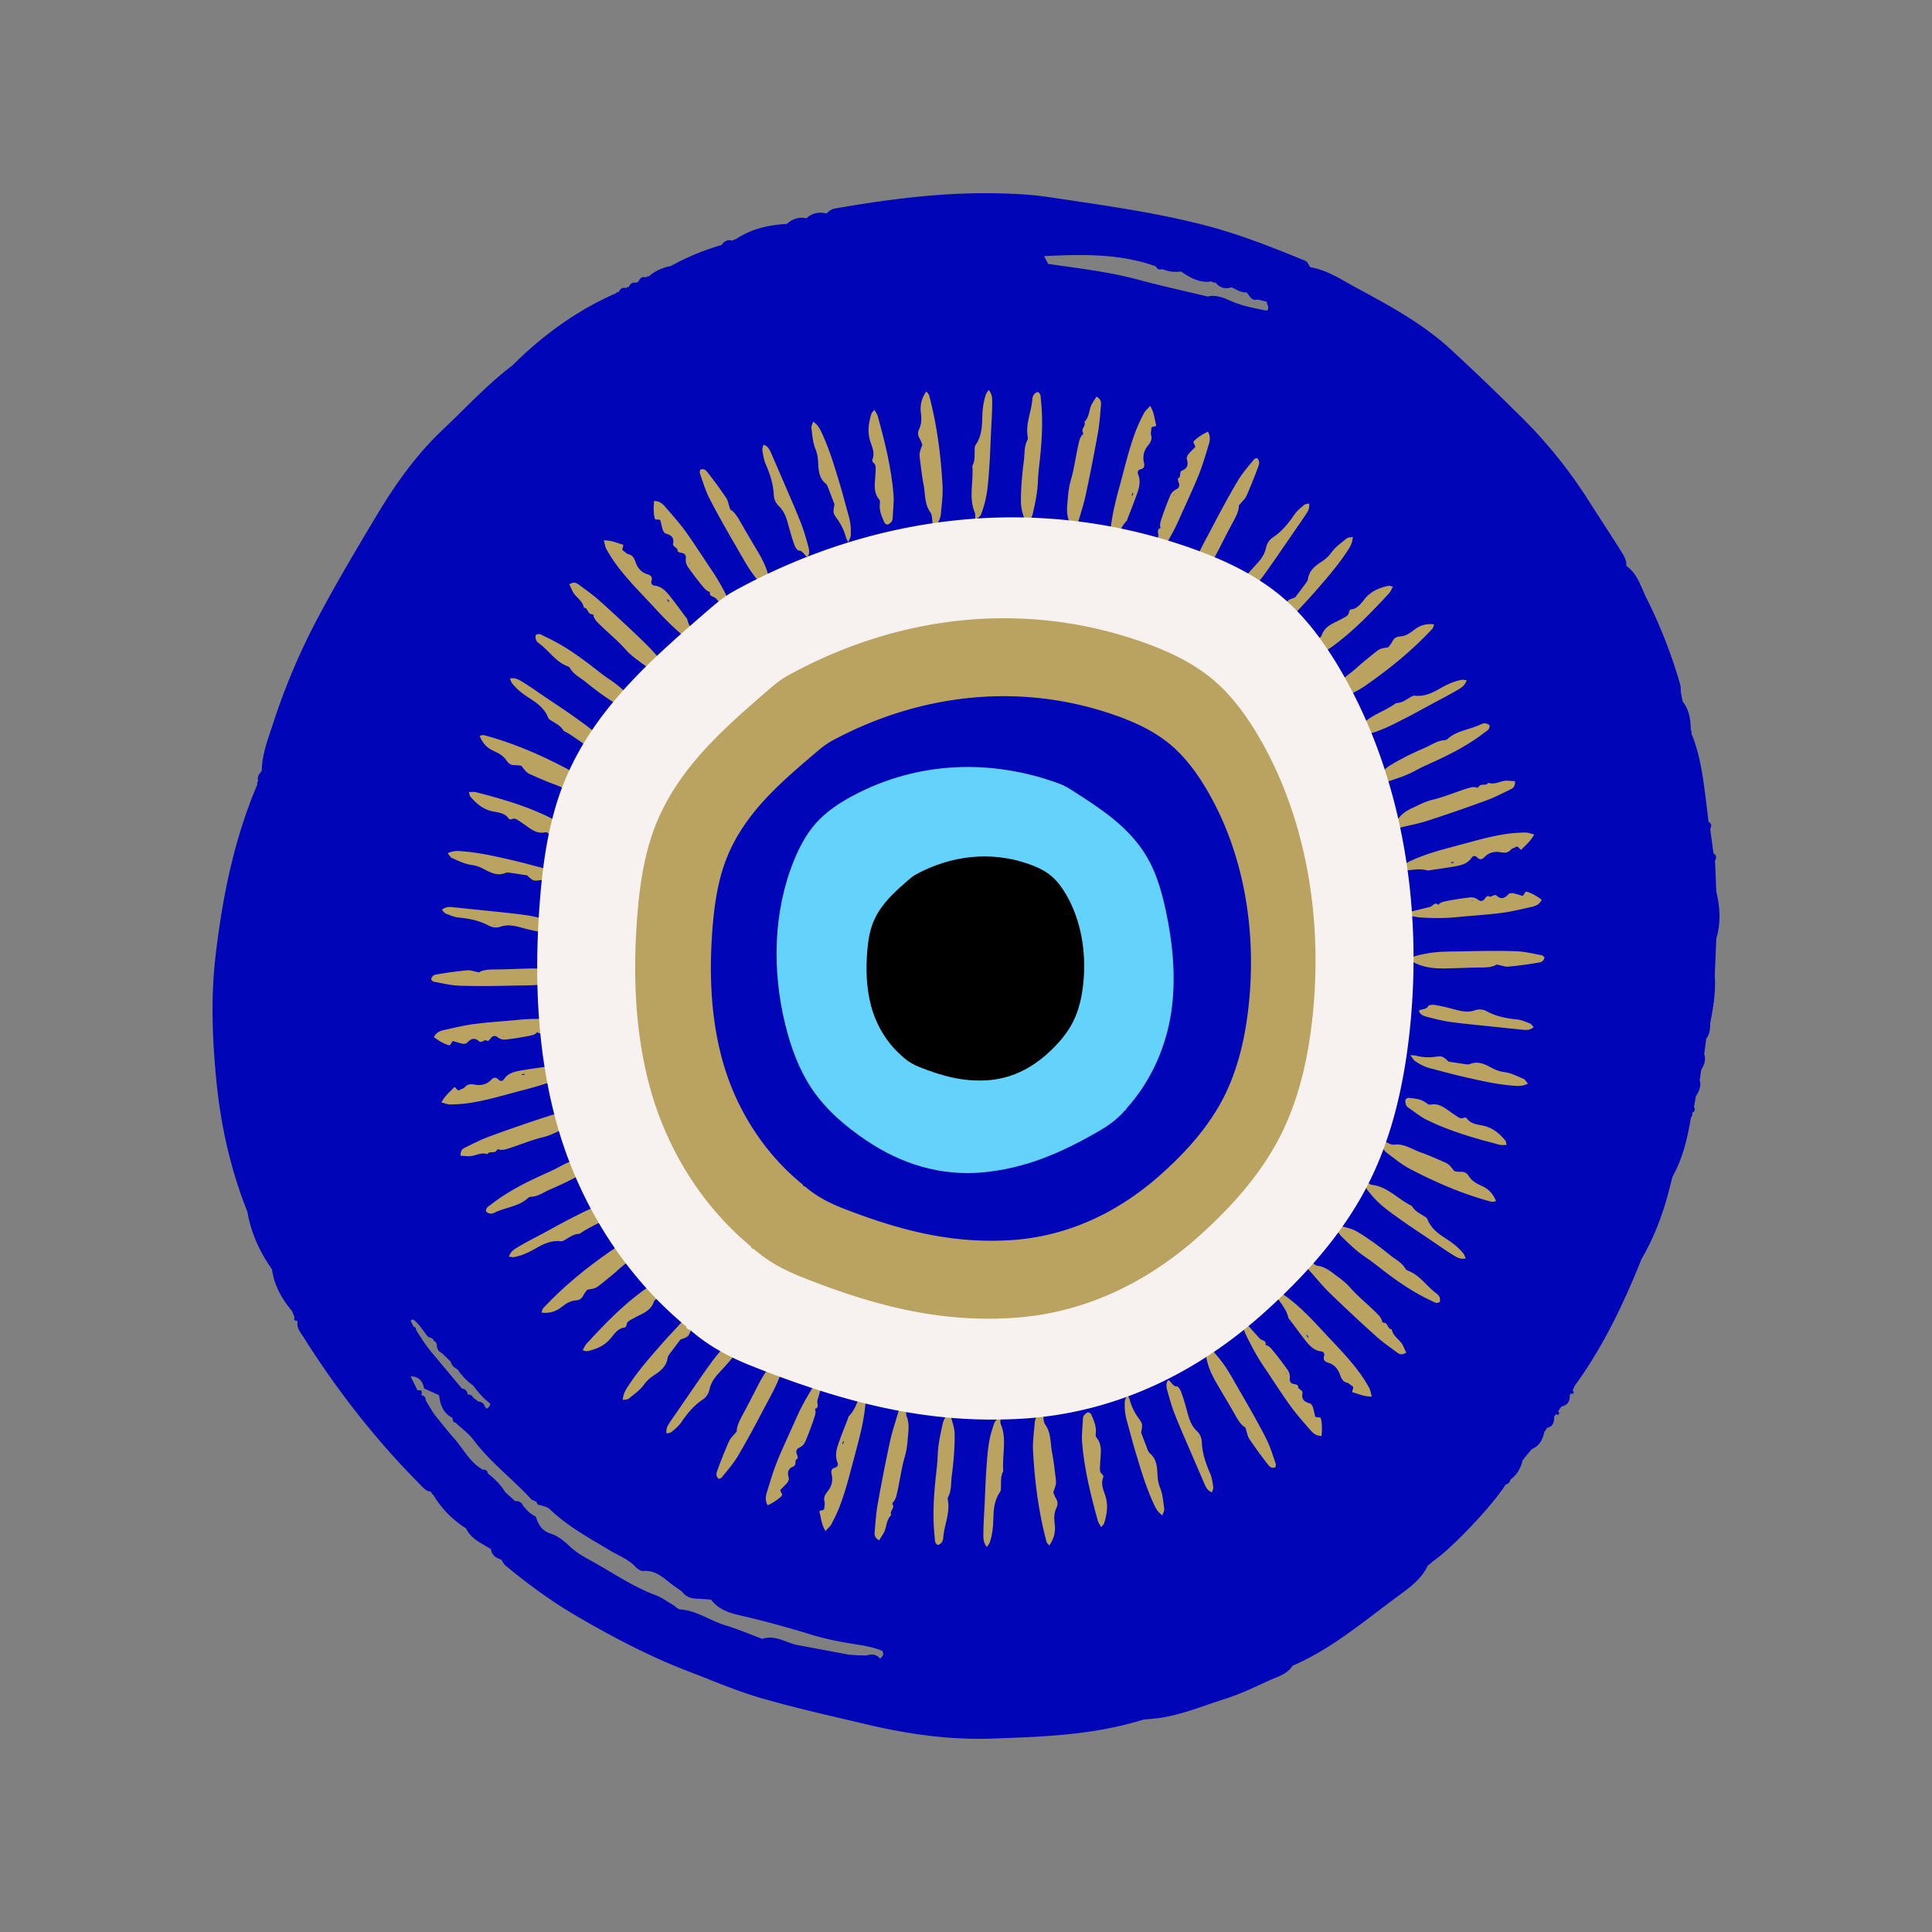 <?xml version="1.0" encoding="UTF-8"?>
<svg data-bbox="22.002 19.999 155.997 160.001" viewBox="0 0 200 200" height="200" width="200" xmlns="http://www.w3.org/2000/svg" data-type="color">
    <rect x="0" y="0" width="200" height="200" fill="#808080" stroke="none"/>
    <g>
        <path d="m177.67 92.303-.131-3.225c.195-.307.136-.555-.159-.746l-.342-2.52c.183-.309.125-.557-.171-.744l-.304-2.507c-.291-2.238-.578-4.477-1.449-6.574a1.493 1.493 0 0 0-.091-.526c-.007-1.044-.19-2.03-.845-2.862l-.175-.939c-.019-.261.005-.535-.065-.78a51.275 51.275 0 0 0-3.503-8.978c-.577-1.149-.926-2.533-2.076-3.315l-.007-.011c.05-.582-.249-1.05-.523-1.488-1.08-1.731-2.213-3.427-3.305-5.151a49.772 49.772 0 0 0-7.123-8.853c-2.374-2.339-4.767-4.658-7.214-6.911-2.927-2.693-6.374-4.547-9.803-6.399-1.508-.815-2.965-1.809-4.693-2.102l-.084-.06c-.151-.206-.261-.522-.459-.603-3.447-1.42-6.908-2.786-10.517-3.714-5.279-1.358-10.659-2.078-16.023-2.884-1.957-.294-3.952-.382-5.932-.407-5.446-.07-10.831.643-16.194 1.571-.358.062-.649.217-.874.513l-.035.011c-.763-.177-1.466-.071-2.072.487l-.02.003c-.761-.138-1.436.053-2.022.586l-.032.005c-1.862.111-3.646.505-5.246 1.578a.742.742 0 0 0-.358.155c-.477-.139-.844.034-1.123.445-1.816.536-3.568 1.241-5.235 2.172-.857.173-1.649.497-2.322 1.102-.113-.055-.201-.025-.263.09-.412-.128-.652.071-.79.461l-.136-.016-.076.12c-.402-.119-.642.08-.798.447-.116-.057-.198-.023-.245.103-.408-.139-.644.077-.81.437-.104-.069-.184-.045-.237.072-4.053 1.769-7.599 4.344-10.771 7.51l-.085.057c-2.562 1.966-4.763 4.365-7.114 6.583-2.703 2.55-4.865 5.59-6.789 8.797-2.06 3.434-4.104 6.877-5.998 10.425a68.012 68.012 0 0 0-4.735 11.097c-.52 1.605-1.167 3.207-1.202 4.955l-.009.049c-.259.301-.498.611-.357 1.061-.116.076-.141.177-.077.304-2.411 5.645-3.614 11.621-4.332 17.719-.509 4.319-.346 8.636.078 12.964.461 4.699 1.481 9.226 3.214 13.579.375 2.203 1.284 4.154 2.535 5.944l.02.055c.228 1.669 1.026 3.034 2.062 4.273l.258.624c-.092.271.005.398.272.394l.043.135c-.098.605.286 1.022.56 1.457 3.519 5.597 7.549 10.752 12.167 15.388.303.304.592.662 1.063.697a.958.958 0 0 0 .286.373 10.327 10.327 0 0 0 3.365 3.43c.549 1.135 1.642 1.55 2.587 2.16.091.641.521.913 1.056 1.07.152.215.269.479.463.639 2.373 1.955 4.848 3.768 7.484 5.294 3.685 2.134 7.448 4.12 11.415 5.633 2.501.954 4.973 2.03 7.531 2.771 3.638 1.052 7.338 1.872 11.022 2.744 4.214.997 8.495 1.597 12.807 1.452 5.223-.176 10.469-.352 15.551-1.903.326-.099.68-.106 1.022-.134 2.68-.215 5.153-1.292 7.687-2.09 1.56-.491 3.056-1.222 4.555-1.907.854-.39 1.821-.622 2.394-1.517 4.018-1.722 7.366-4.591 10.867-7.171 1.15-.848 2.438-1.728 3.115-3.173l.579-.486c1.957-1.343 6.079-5.698 7.495-7.92.272-.068.44-.246.508-.53.675-.487 1.052-1.181 1.251-1.998l.938-1.142c.796-.312 1.133-.993 1.309-1.803a.784.784 0 0 0 .24-.386c.671-.126.785-.638.773-1.236a.369.369 0 0 0 .189-.215c.151.156.273.133.329-.081.013-.048-.072-.125-.113-.189l.344-.496c.606-.131.893-.522.865-1.171l.113-.191c.156.097.265.054.291-.133.006-.042-.081-.099-.125-.149l.258-.539c2.906-3.986 5.018-8.435 6.871-13.034l.026-.064c1.375-2.362 2.312-4.913 2.958-7.59l.242-.932c1.073-1.892 1.541-3.993 1.914-6.128a.468.468 0 0 0 .12-.468c.236-.141.358-.32.184-.6l.195-1.108c.309-.507.589-1.023.404-1.663l.143-1.053c.308-.517.525-1.053.319-1.678l.212-1.584c.375-.468.4-1.035.413-1.605.314-1.632.591-3.267.469-4.945l.159-3.814c.485-1.616.389-3.233-.001-4.85zm-46.532-60.141c-1.244-.257-2.485-.462-3.669-.986-.19-.084-.384-.171-.581-.25a4.779 4.779 0 0 0-.71-.22 2.904 2.904 0 0 0-.573-.077 2.114 2.114 0 0 0-.595.066c-.925-.223-1.853-.438-2.78-.655a136.304 136.304 0 0 1-4.409-1.09 37.37 37.37 0 0 0-2.312-.539c-2.322-.467-4.671-.749-7.01-1.096l-.416-.803c3.923-.186 7.791-.289 11.559 1.056a.642.642 0 0 0 .27.291c.054.026.113.04.177.04a.592.592 0 0 0 .21-.043c.316.123.636.211.961.255.325.044.655.045.991-.006.727.491 1.469.933 2.307 1.042.28.036.57.035.874-.013.058.05.119.084.185.103.066.018.135.02.209.007.223.282.475.458.753.538.139.04.285.056.436.05.152-.007.31-.036.474-.086.188.082.371.182.557.272.186.09.374.17.574.215.133.03.271.044.416.034.166.169.294.402.461.569.167.166.373.266.693.167l.956.236c-.027.306.338.62-.008.923zM50.239 144.878c.051.047.106.089.158.134.118.102.234.204.36.297-.031.251-.179.409-.381.522l-.191-.24c-.099-.361-.376-.463-.685-.517l-.501-.378c-.121-.253-.328-.34-.583-.337-.046-.368-.246-.572-.595-.616-1.018-1.215-2.035-2.431-3.055-3.645a16.395 16.395 0 0 1-1.221-1.68c-.164-.254-.334-.503-.483-.769.017-.182-.063-.277-.235-.291l-.323-.633c.101-.13.223-.162.356-.063.465.347.773.845 1.123 1.303.172.225.298.508.631.511a.307.307 0 0 0 .093.084.29.29 0 0 0 .119.035c.038.173.134.287.301.331a.32.32 0 0 0 .027.121c.016.037.04.07.071.099-.037.448.149.755.537.933l.917.907c.063.4.367.57.653.758l.071.066a6.287 6.287 0 0 0 1.587 1.624c.128.176.259.348.395.517.266.331.547.643.854.927zm-3.203 4.059a34.984 34.984 0 0 1-.976-1.16c-.319-.393-.634-.789-.955-1.18l-.276-.377-.77-1.278c.005-.294-.131-.459-.408-.499l-.022-.027a.846.846 0 0 0-.006-.452l.029-.025-.029.025a.933.933 0 0 0-.406-.046l-.713-1.434c.815-.019 1.237.448 1.393 1.243l.001-.001 1.528.7.034.039c.116 1.007.455 1.865 1.397 2.323l.005.011c-.035.282.09.445.343.514.61.577 1.313 1.077 1.813 1.745 1.722 2.303 3.996 3.998 5.917 6.076.074.08.171.137.275.187.103.05.213.094.312.149.086.241.234.383.496.339l.049.031a1.933 1.933 0 0 1 .001 0c.138.059.291.101.435.153.144.052.28.114.383.213 1.859 1.791 4.081 2.989 6.24 4.292.913.551 1.937.899 2.693 1.736.193.214.54.421.798.397 1.285-.116 2.106.767 3.028 1.446.309.227.624.447.936.67h.001c.382.513.894.728 1.503.749.503.017 1.006.062 1.508.095l.095.101c.833 1.047 2.049 1.334 3.201 1.599 2.428.557 4.819 1.233 7.205 1.96 1.437.438 2.926.715 4.408.952.968.155 1.921.315 2.826.692.057.089.087.17.098.245a.4.4 0 0 1-.009.159c-.038.15-.157.275-.29.397l-.039-.012a1.165 1.165 0 0 0-.31-.271c-.326-.19-.698-.154-1.086-.035l-.845-.021-.961-.065-5.471-1.023a9.408 9.408 0 0 1-.856-.282c-.851-.314-1.699-.649-2.649-.334-1.269-.472-2.52-1.007-3.811-1.398-1.586-.481-2.983-1.539-4.691-1.65-.259-.017-.494-.324-.752-.475-.595-.347-1.168-.768-1.802-1.004-2.359-.879-4.435-2.329-6.63-3.538-.8-.441-1.595-.878-2.28-1.542-.546-.53-1.201-1.045-1.895-1.269a2.497 2.497 0 0 1-.608-.285c-.415-.273-.667-.666-.85-1.141-.047-.123-.099-.24-.137-.375a1.914 1.914 0 0 1-.382-.197 2.708 2.708 0 0 1-.332-.264 5.104 5.104 0 0 1-.3-.306c-.097-.106-.191-.215-.287-.323-.148-.413-.473-.497-.842-.5l-.998-.908c-.473-.764-1.086-1.384-1.784-1.918l-.032-.036c-.05-.297-.228-.406-.501-.379-1.329-.719-1.994-2.119-2.96-3.208z" fill="#0005B8" data-color="1"/>
        <path d="M141.732 143.656a16.026 16.026 0 0 0-1.051-1.635c-1.207-1.623-2.645-3.033-4.007-4.512-1.051-1.144-2.147-2.254-3.385-3.191-.327-.247-.671-.47-1.016-.679-.098-.06-.236-.03-.453-.049.131.261.196.43.291.579.46.73 1.064 1.379 1.267 2.254.013.067.084.126.129.186.549.721 1.078 1.461 1.64 2.17.427.535.887 1.035 1.616 1.116.211.023.393.172.304.495-.102.363.053.57.413.67.62.172 1.036.656 1.236 1.244.156.449.324.744.78.851.167.04.291.221.451.307.304.163-.007.412.06.67.582.133 1.14.447 2.002.442-.117-.416-.15-.7-.277-.918zm-6.429-5.464.169.251c-.022.009-.06.033-.064.028l-.184-.233c.037-.023.079-.046.079-.046z" fill="#BAA360" data-color="2"/>
        <path d="M135.672 145.298c-.533-.133-.976-.361-.842-1.037.08-.419-.529-.393-.453-.805.007-.037-.229-.158-.356-.167-.364-.028-.544-.251-.504-.575a1.273 1.273 0 0 0-.242-.93c-.48-.677-.98-1.342-1.511-1.977-.196-.235-.413-.512-.749-.563.1-.481-.324-.454-.549-.628-.111-.086-.2-.209-.296-.316l-1.02-1.128c-.111-.119-.262-.191-.469-.337-.013.226-.058.361-.022.477.096.309.204.621.344.916.538 1.119 1.129 2.214 1.827 3.242.902 1.326 1.758 2.689 2.691 3.989.656.914 1.409 1.749 2.142 2.6.28.323.607.598 1.144.591.06-.628.06-1.189-.051-1.737-.069-.335-.393-.079-.607-.268-.069-.288-.14-.649-.247-.995-.04-.133-.153-.237-.231-.354v.002zm-2.494-3.091s-.024.026-.038.037l-.044-.14c.049.061.069.079.082.103z" fill="#BAA360" data-color="2"/>
        <path d="M143.181 136.934c.524-.07.424.665.889.672.144.761.84 1.056 1.158 1.672l.347.747c-.422.261-.689.179-.918.009-.749-.558-1.52-1.089-2.213-1.712a169.47 169.47 0 0 1-4.809-4.487c-.744-.723-1.4-1.549-2.102-2.324-.047-.053-.082-.116-.122-.179-.258-.388-.302-.677-.107-.763.269-.121.46.019.651.212.12.121.291.228.451.251.824.121 1.424.651 2.053 1.114.46.337.916.7 1.293 1.126.927 1.054 2.036 1.903 2.998 2.914.193.202.296.493.438.747-.029-.058-.049-.123-.089-.167-.02-.021-.078-.007-.118-.009.027.014.06.026.082.044l.118.133z" fill="#BAA360" data-color="2"/>
        <path d="M143.061 118.042c.54.207.94.5 1.26.456 1.018-.144 1.847.479 2.745.795.742.256 1.464.584 2.191.898.72.312.72.316 1.298 1.049.213.026.444.079.673.067a.846.846 0 0 1 .807.421c.333.523.802.793 1.318 1.019.671.293 1.196.765 1.516 1.6-.198.028-.356.091-.482.058-2.958-.793-5.756-1.998-8.456-3.417-.831-.437-1.573-1.058-2.331-1.617-.242-.177-.424-.458-.564-.716-.077-.129.032-.317.025-.613z" fill="#BAA360" data-color="2"/>
        <path d="M132.027 151.892c-.402.156-.604-.074-.767-.281a46.28 46.28 0 0 1-1.922-2.64c-.191-.286-.242-.677-.424-1.205-.396-.205-.74-.726-1.058-1.298-.611-1.1-1.273-2.163-1.902-3.252-.553-.954-1.011-1.949-1.127-3.066-.016-.156-.002-.309-.002-.428.204-.254.431-.16.602 0 .256.242.48.533.711.809.889 1.056 1.52 2.293 2.211 3.482.94 1.612 1.865 3.233 2.718 4.894.424.826.689 1.744 1 2.633.036.098-.024.238-.04.352z" fill="#BAA360" data-color="2"/>
        <path d="M149.043 134.78c-.367.221-.609-.009-.871-.128-1.787-.814-3.391-1.919-4.942-3.11-.624-.481-1.238-.986-1.893-1.417-.918-.602-1.693-1.375-2.476-2.135-.18-.177-.316-.414-.433-.642-.113-.214.082-.493.304-.437.609.151 1.224.267 1.789.607 1.198.714 2.311 1.54 3.385 2.417.544.447 1.22.747 1.589 1.41.051.093.162.16.264.2 1.247.458 1.94 1.64 2.971 2.382.229.164.422.441.313.853z" fill="#BAA360" data-color="2"/>
        <path d="M155.966 118.526c-.284-.005-.524.035-.738-.021-2.567-.668-5.12-1.393-7.509-2.565-.7-.342-1.309-.863-1.956-1.296-.093-.063-.191-.167-.216-.265-.051-.17-.102-.372-.056-.523.029-.105.229-.219.351-.205.613.065 1.247.107 1.78.507.167.126.273.235.502.188.656-.14 1.209.174 1.74.556.327.235.653.467.989.684.2.13.407.256.662.133.084-.042.267-.033.311.03.429.623 1.107.656 1.687.772.967.193 1.72.812 2.327 1.558.07.082.07.233.126.447z" fill="#BAA360" data-color="2"/>
        <path d="M141.368 122.303c.367.207.498.333.627.347 1.629.16 2.749 1.521 4.158 2.193.322.568.876.798 1.364 1.116.096.06.204.142.242.242.369.968 1.14 1.528 1.951 2.038.676.426 1.296.914 1.804 1.551.089.114.122.281.207.491-.58.107-.956-.151-1.309-.367-.816-.498-1.593-1.058-2.385-1.596-1.024-.693-2.064-1.363-3.067-2.084-1.1-.788-2.224-1.561-3.073-2.633-.147-.184-.32-.361-.422-.563-.077-.148-.033-.328-.097-.735z" fill="#BAA360" data-color="2"/>
        <path d="M158.172 112.179c-.616.312-1.116.242-1.598.205-1.782-.149-3.518-.558-5.253-.958-1.082-.251-2.151-.554-3.229-.828-.62-.156-1.151-.44-1.622-.772-.173-.121-.267-.333-.476-.602.304.03.46.026.607.063a5.141 5.141 0 0 0 1.942.116c.767-.102.778-.086 1.422.5.582.088 1.149.172 1.713.258.169.021.371.049.5-.007.793-.349 1.524.002 2.213.374.431.233.813.384 1.329.451.676.086 1.342.426 1.993.702.168.07.273.284.459.498z" fill="#BAA360" data-color="2"/>
        <path d="M147.661 105.25c.804.209 1.62.419 2.449.535 1.44.202 2.893.33 4.342.486l3.085.319c.411.042.831.095 1.229-.268-.138-.14-.249-.323-.402-.381-.436-.172-.887-.37-1.34-.412-1.089-.105-2.136-.312-3.109-.835a1.486 1.486 0 0 0-1.222-.109c-.838.295-1.638.035-2.453-.177a18.38 18.38 0 0 0-1.762-.384c-.204-.033-.582.021-.624.116-.164.388-.691.286-.969.481.078.368.443.54.776.629zm5.674-.491-.087.023.011-.072.076.049z" fill="#BAA360" data-color="2"/>
        <path d="M86.08 157.763c.307-.584.593-1.177.831-1.789.742-1.917 1.187-3.922 1.729-5.894.42-1.526.789-3.07.942-4.643.04-.414.049-.833.049-1.242 0-.116-.096-.216-.191-.414-.151.254-.26.402-.336.561-.373.774-.607 1.649-1.224 2.252-.047.044-.06.137-.087.209-.324.854-.669 1.7-.973 2.563-.231.654-.416 1.321-.124 2.042.084.209.051.451-.258.521-.344.077-.44.319-.344.705.164.661-.029 1.282-.413 1.747-.293.358-.451.656-.316 1.135.051.174-.038.374-.029.565.016.363-.342.191-.52.374.18.598.187 1.305.636 2.04.285-.325.508-.504.628-.732zm1.293-8.527-.122.274c-.018-.014-.056-.037-.053-.047.033-.093.067-.184.1-.281l.075.054z" fill="#BAA360" data-color="2"/>
        <path d="M81.682 153.097c-.164-.533-.202-1.037.436-1.279.393-.154.058-.668.442-.821.033-.012.016-.279-.042-.395-.164-.33-.069-.605.222-.74.329-.154.533-.402.656-.702a32.15 32.15 0 0 0 .884-2.358c.096-.291.216-.628.087-.944.456-.172.213-.521.244-.807.013-.142.071-.281.111-.423l.422-1.477c.042-.16.024-.328.042-.584-.191.095-.322.116-.4.205a6.314 6.314 0 0 0-.582.758c-.653 1.037-1.264 2.112-1.767 3.259-.649 1.479-1.347 2.933-1.96 4.429-.429 1.051-.747 2.156-1.087 3.252-.129.416-.196.854.071 1.354a4.877 4.877 0 0 0 1.422-.933c.244-.235-.138-.381-.089-.668.207-.209.471-.463.709-.74.089-.105.12-.256.178-.388v.002zm1.309-3.799-.051-.012.096-.112c-.025.073-.032.101-.045.124z" fill="#BAA360" data-color="2"/>
        <path d="M92.373 155.697c.324.416-.34.73-.109 1.137-.562.537-.453 1.303-.809 1.91l-.447.707c-.433-.219-.493-.526-.469-.814.087-.961.14-1.931.309-2.873.396-2.212.822-4.415 1.298-6.606.227-1.037.578-2.04.867-3.059.02-.07.056-.133.084-.2.191-.414.407-.607.58-.493.238.165.218.407.156.679a.92.92 0 0 0 .02.526c.318.775.18 1.584.113 2.379-.047.584-.118 1.177-.282 1.738-.409 1.377-.553 2.803-.907 4.187-.071.277-.264.526-.402.786.033-.056.078-.109.093-.167.009-.03-.031-.072-.051-.107.002.033.009.065.004.095l-.048.175z" fill="#BAA360" data-color="2"/>
        <path d="M107.942 146.086c.098.595.056 1.1.251 1.372.631.865.527 1.921.713 2.893.16.802.249 1.621.351 2.438.102.809.098.809-.222 1.691.087.207.158.444.282.649a.926.926 0 0 1 .053.94c-.267.558-.258 1.116-.187 1.696.093.749-.036 1.47-.562 2.224-.12-.158-.251-.261-.287-.391-.816-3.042-1.22-6.217-1.393-9.362-.051-.968.091-1.942.171-2.935.027-.312.167-.633.309-.907.072-.136.277-.17.521-.308z" fill="#BAA360" data-color="2"/>
        <path d="M74.388 153.094c-.322-.302-.231-.605-.138-.854.382-1.04.784-2.072 1.236-3.075.142-.316.436-.551.78-.977-.022-.47.238-1.044.553-1.619.607-1.1 1.16-2.235 1.747-3.349.513-.979 1.111-1.886 1.967-2.528.12-.088.253-.151.349-.207.304.072.336.335.289.565-.071.349-.2.693-.311 1.037-.424 1.323-1.138 2.517-1.78 3.738-.864 1.656-1.747 3.307-2.702 4.915-.473.8-1.109 1.51-1.682 2.224-.066.079-.208.091-.308.13z" fill="#BAA360" data-color="2"/>
        <path d="M97.093 159.94c-.369-.198-.298-.535-.333-.828-.227-1.991-.113-4.033.091-6.027.084-.807.193-1.612.22-2.426.038-1.137.287-2.219.522-3.305.056-.247.184-.502.313-.73.122-.216.453-.205.52.016.18.609.396 1.205.4 1.884.011 1.433-.116 2.856-.302 4.277-.096.719-.004 1.472-.369 2.159a.552.552 0 0 0-.031.34c.247 1.337-.387 2.593-.482 3.898-.02.29-.153.611-.549.742z" fill="#BAA360" data-color="2"/>
        <path d="M113.991 158.084c-.138-.254-.289-.442-.349-.663-.727-2.645-1.398-5.326-1.624-8.09-.067-.812.058-1.651.089-2.473.004-.119.04-.265.107-.342.118-.133.26-.274.409-.305.102-.023.298.105.347.221.253.593.533 1.191.469 1.87-.022.212-.06.363.096.549.442.53.458 1.186.407 1.856-.033.409-.062.819-.076 1.23-.007.244-.009.495.222.668.078.058.16.228.131.3-.304.693.007 1.326.2 1.91.327.989.178 1.931-.127 2.907-.032.106-.154.192-.301.362z" fill="#BAA360" data-color="2"/>
        <path d="M103.564 146.672c.011.435-.027.614.027.74.684 1.575.118 3.254.269 4.871-.311.568-.224 1.184-.242 1.789-.004.116-.018.258-.08.347-.616.865-.691 1.851-.707 2.842-.016.826-.109 1.64-.38 2.44-.049.137-.171.27-.3.442-.38-.481-.356-.951-.353-1.379.004-.989.078-1.972.127-2.956.06-1.275.093-2.549.189-3.817.1-1.384.176-2.791.636-4.14.08-.233.138-.481.256-.684.083-.15.252-.232.558-.495z" fill="#BAA360" data-color="2"/>
        <path d="M120.334 156.872c-.564-.393-.749-.863-.96-1.321-.76-1.672-1.289-3.452-1.822-5.226-.331-1.107-.616-2.233-.929-3.349a5.841 5.841 0 0 1-.18-1.891c.013-.226.144-.405.264-.726.127.291.209.43.251.582a5.84 5.84 0 0 0 .873 1.826c.471.649.462.668.296 1.535l.642 1.684c.067.165.147.363.256.454.689.554.762 1.386.796 2.193.022.507.087.928.289 1.428.264.656.313 1.428.411 2.154.024.185-.103.382-.187.657z" fill="#BAA360" data-color="2"/>
        <path d="M120.82 143.884c.233.844.471 1.698.789 2.51.553 1.407 1.171 2.789 1.767 4.177l1.273 2.956c.173.393.338.798.827.954.047-.193.144-.379.118-.549-.073-.479-.133-.984-.324-1.414-.46-1.04-.809-2.091-.858-3.226-.02-.456-.2-.868-.52-1.163-.667-.619-.849-1.47-1.08-2.312a20.5 20.5 0 0 0-.562-1.784c-.076-.202-.309-.521-.409-.512-.407.033-.584-.493-.889-.654-.267.247-.227.661-.132 1.017zm3.247 4.912-.064-.067.067-.023-.003.09z" fill="#BAA360" data-color="2"/>
        <path d="M46.61 114.332a15.623 15.623 0 0 0 1.889-.135c1.953-.284 3.838-.882 5.742-1.372 1.473-.381 2.938-.819 4.32-1.465.364-.172.718-.372 1.06-.577.096-.058.133-.198.253-.381-.284-.012-.46-.037-.633-.026-.838.051-1.678.274-2.518.023-.064-.019-.147.014-.22.026-.873.135-1.753.244-2.622.4-.658.119-1.3.281-1.713.898-.122.179-.336.27-.567.028-.26-.27-.509-.235-.767.042-.438.472-1.049.605-1.644.495-.453-.086-.784-.079-1.093.279-.111.13-.324.151-.473.251-.282.195-.347-.209-.598-.277-.389.458-.922.805-1.329 1.584.408.1.664.212.913.207zm7.695-3.079-.291.028c0-.026-.002-.07.007-.072l.284-.049v.093z" fill="#BAA360" data-color="2"/>
        <path d="M48.285 108.017c.364-.414.767-.7 1.278-.242.316.281.584-.281.898-.009.027.023.24-.128.309-.237.196-.314.471-.363.727-.165.284.221.591.281.9.244a29.688 29.688 0 0 0 2.393-.377c.291-.06.629-.119.831-.393.362.328.538-.07.791-.184.127-.056.271-.074.409-.109l1.438-.356c.151-.04.287-.142.507-.254-.187-.123-.28-.233-.396-.258a6.424 6.424 0 0 0-.938-.147c-1.204-.072-2.409-.088-3.611.028-1.549.151-3.107.244-4.649.437-1.082.135-2.147.398-3.213.635-.407.091-.796.247-1.044.735.5.367.973.649 1.491.823.316.105.251-.316.516-.414.276.084.613.195.958.274.129.028.273-.019.409-.033h-.004zm3.8-.709-.013-.051.138.03c-.074.014-.1.021-.125.021z" fill="#BAA360" data-color="2"/>
        <path d="M51.454 119.01c-.189.505-.771.053-.996.47-.72-.244-1.302.237-1.978.216l-.802-.053c-.022-.509.176-.707.429-.83.831-.4 1.651-.83 2.513-1.147a166.46 166.46 0 0 1 6.113-2.117c.971-.312 1.989-.498 2.985-.747.067-.019.14-.019.211-.023.453-.042.724.06.707.277-.024.298-.233.4-.491.479a.86.86 0 0 0-.427.284c-.493.677-1.231.956-1.927 1.293-.507.249-1.033.481-1.578.612-1.34.316-2.596.895-3.916 1.265-.264.072-.564.023-.847.026.064.002.129.016.184.002.029-.007.044-.065.064-.1-.027.016-.049.042-.078.051l-.166.042z" fill="#BAA360" data-color="2"/>
        <path d="M67.177 128.309c-.442.388-.878.6-1.009.919-.416 1.016-1.331 1.444-2.044 2.105-.584.549-1.218 1.037-1.838 1.54-.62.498-.622.495-1.5.637-.129.186-.291.37-.398.586-.164.328-.418.502-.749.519-.587.03-1.042.319-1.487.675-.571.458-1.227.7-2.1.588.073-.191.096-.361.187-.458 2.118-2.277 4.505-4.21 7.031-5.954.778-.537 1.671-.907 2.518-1.321.271-.133.6-.163.891-.165.144-.004.271.169.498.329z" fill="#BAA360" data-color="2"/>
        <path d="M44.634 101.416c.062-.442.353-.509.604-.551a43.123 43.123 0 0 1 3.138-.421c.331-.028.682.121 1.213.221.36-.256.962-.309 1.596-.309 1.213-.002 2.424-.07 3.638-.095 1.064-.026 2.12.06 3.116.516.14.063.264.154.364.212.113.312-.069.47-.284.544-.327.112-.678.167-1.02.24-1.311.277-2.653.228-3.985.258-1.805.044-3.609.07-5.413.009-.898-.028-1.796-.249-2.691-.412-.098-.019-.187-.142-.276-.212z" fill="#BAA360" data-color="2"/>
        <path d="M50.308 125.406c-.013-.437.3-.542.527-.719 1.549-1.209 3.26-2.112 5.022-2.924.709-.328 1.433-.633 2.116-1.012.956-.53 1.984-.851 3.011-1.184.238-.077.507-.081.758-.079.24.005.387.312.233.484-.42.47-.811.965-1.371 1.31-1.184.728-2.424 1.326-3.689 1.865-.644.272-1.224.733-1.969.742a.51.51 0 0 0-.298.14c-.989.898-2.331.944-3.46 1.51-.252.128-.583.165-.88-.133z" fill="#BAA360" data-color="2"/>
        <path d="M60.319 139.774c.142-.254.227-.488.38-.651 1.829-1.991 3.702-3.938 5.876-5.526.636-.465 1.38-.765 2.071-1.142.098-.053.236-.093.331-.067.162.044.347.107.442.233.067.084.053.33-.02.435-.367.528-.724 1.086-1.311 1.361-.184.086-.327.123-.407.361-.227.677-.756 1.014-1.329 1.298-.351.172-.702.347-1.047.54-.204.114-.409.235-.442.535-.011.102-.111.265-.184.27-.713.06-1.084.665-1.471 1.135-.658.791-1.502 1.121-2.449 1.323-.102.018-.231-.054-.44-.105z" fill="#BAA360" data-color="2"/>
        <path d="M64.499 124.643c-.356.23-.522.284-.6.395-.976 1.419-2.631 1.738-3.896 2.684-.616-.002-1.084.388-1.593.672-.098.056-.22.114-.324.102-1.007-.135-1.86.288-2.687.77-.689.402-1.407.723-2.198.872-.14.026-.298-.026-.518-.051.187-.572.589-.784.942-.998.82-.491 1.676-.919 2.516-1.37 1.087-.584 2.16-1.196 3.262-1.747 1.204-.607 2.407-1.242 3.738-1.491.229-.044.462-.116.687-.109.162.006.309.12.671.271z" fill="#BAA360" data-color="2"/>
        <path d="M64.468 144.928c.053-.719.351-1.123.627-1.544 1.009-1.533 2.218-2.9 3.418-4.27.751-.854 1.54-1.675 2.305-2.514a5.208 5.208 0 0 1 1.464-1.093c.191-.1.398-.063.718-.107-.178.263-.253.407-.356.521a5.8 5.8 0 0 0-1.082 1.714c-.309.758-.329.761-1.118 1.028-.367.484-.72.956-1.076 1.426-.102.142-.227.314-.249.463-.127.916-.776 1.391-1.42 1.817-.404.27-.718.537-1.033.97-.411.57-1.02.996-1.571 1.442-.138.112-.363.091-.627.147z" fill="#BAA360" data-color="2"/>
        <path d="M75.461 138.883c-.578.626-1.162 1.263-1.676 1.956-.891 1.203-1.724 2.454-2.58 3.687l-1.811 2.631c-.24.354-.493.705-.387 1.24.18-.051.38-.049.504-.156.358-.302.742-.605 1.004-.993.631-.935 1.327-1.772 2.231-2.368.362-.24.613-.609.702-1.054.191-.926.8-1.51 1.378-2.133.413-.444.818-.905 1.191-1.391.129-.167.278-.542.224-.633-.22-.368.124-.791.111-1.154-.326-.135-.646.103-.891.368zm-2.473 5.431.024-.091.053.049-.077.042z" fill="#BAA360" data-color="2"/>
        <path d="M62.781 56.858a16.97 16.97 0 0 0 1.051 1.635c1.207 1.621 2.647 3.033 4.007 4.512 1.053 1.142 2.149 2.252 3.385 3.189.327.249.671.47 1.018.682.098.06.236.028.451.049-.131-.263-.196-.43-.291-.582-.458-.728-1.064-1.379-1.264-2.254-.016-.065-.084-.123-.131-.184-.547-.723-1.076-1.461-1.64-2.17-.427-.537-.884-1.037-1.613-1.116-.213-.023-.396-.174-.304-.498.1-.361-.053-.57-.416-.67-.62-.17-1.036-.656-1.236-1.244-.153-.449-.322-.744-.78-.851-.167-.037-.289-.219-.449-.305-.307-.163.007-.414-.062-.67-.58-.133-1.14-.449-2.002-.444.116.416.15.7.276.921zm6.429 5.461-.167-.249c.022-.012.058-.035.064-.028.06.077.12.151.182.233l-.079.044z" fill="#BAA360" data-color="2"/>
        <path d="M68.841 55.216c.533.133.976.358.842 1.037-.08.419.529.393.456.805-.007.035.227.156.356.167.362.026.542.251.502.575-.044.361.056.668.242.928.48.677.98 1.344 1.511 1.979.196.233.413.512.749.563-.098.481.327.454.549.628.111.086.2.207.298.314l1.018 1.13c.111.119.264.191.469.337.013-.226.058-.361.022-.479a6.634 6.634 0 0 0-.344-.914c-.538-1.121-1.127-2.214-1.824-3.245-.902-1.326-1.758-2.686-2.691-3.987-.656-.914-1.411-1.751-2.145-2.6-.278-.323-.607-.6-1.142-.591-.06.626-.06 1.189.051 1.737.067.335.391.077.607.268.067.288.14.647.247.995.04.13.151.235.231.354l-.004-.001zm2.496 3.089s.024-.023.036-.037l.044.14c-.049-.059-.067-.08-.08-.103z" fill="#BAA360" data-color="2"/>
        <path d="M61.332 63.58c-.522.07-.424-.668-.889-.672-.144-.763-.84-1.056-1.156-1.672l-.347-.747c.42-.261.687-.179.916-.009.749.556 1.52 1.086 2.213 1.712a171.03 171.03 0 0 1 4.809 4.484c.744.726 1.402 1.551 2.102 2.324.049.053.084.119.124.179.256.388.3.677.107.765-.269.119-.46-.021-.653-.214a.867.867 0 0 0-.451-.249c-.822-.121-1.422-.651-2.051-1.114-.46-.337-.918-.7-1.293-1.128-.927-1.051-2.038-1.903-3-2.912-.191-.202-.296-.495-.438-.747.031.056.049.121.091.168.018.021.076.007.116.007-.027-.014-.058-.023-.08-.044l-.12-.131z" fill="#BAA360" data-color="2"/>
        <path d="M61.452 82.471c-.54-.207-.938-.5-1.258-.456-1.02.144-1.847-.481-2.747-.796-.742-.256-1.464-.586-2.191-.898-.72-.314-.718-.316-1.296-1.051-.216-.023-.447-.077-.676-.065-.344.019-.616-.126-.807-.423-.333-.521-.802-.793-1.318-1.016-.669-.293-1.196-.765-1.516-1.603.2-.026.356-.091.482-.056 2.96.793 5.756 1.996 8.458 3.417.829.437 1.571 1.056 2.331 1.614.24.179.422.458.564.716.076.134-.032.32-.026.617z" fill="#BAA360" data-color="2"/>
        <path d="M72.486 48.62c.402-.156.607.077.767.284.667.861 1.32 1.733 1.924 2.64.189.286.24.675.422 1.203.396.205.742.728 1.06 1.3.609 1.098 1.273 2.163 1.902 3.249.553.954 1.009 1.951 1.124 3.068.016.154.002.309.004.428-.207.251-.431.16-.602 0-.258-.244-.48-.535-.711-.809-.891-1.056-1.52-2.293-2.213-3.484-.94-1.61-1.865-3.231-2.718-4.894-.424-.826-.689-1.744-1-2.633-.032-.099.025-.236.041-.352z" fill="#BAA360" data-color="2"/>
        <path d="M55.47 65.734c.369-.223.609.009.871.128 1.787.812 3.391 1.917 4.942 3.11.627.481 1.238.984 1.896 1.414.918.605 1.691 1.375 2.473 2.138.182.177.316.414.436.64.111.216-.084.493-.307.44-.607-.154-1.222-.27-1.789-.607-1.198-.714-2.309-1.54-3.385-2.417-.544-.449-1.22-.749-1.589-1.41a.499.499 0 0 0-.264-.2c-1.247-.461-1.938-1.642-2.971-2.384-.229-.164-.422-.443-.313-.852z" fill="#BAA360" data-color="2"/>
        <path d="M48.547 81.988c.284.005.524-.035.738.021 2.569.665 5.122 1.393 7.509 2.563.7.342 1.309.865 1.958 1.298.093.063.191.165.213.263.051.172.102.374.058.526-.031.102-.231.216-.351.205-.613-.065-1.249-.109-1.782-.507-.164-.126-.273-.237-.502-.188-.653.137-1.209-.174-1.74-.558a26.284 26.284 0 0 0-.989-.684c-.2-.128-.407-.256-.66-.13-.087.042-.269.033-.313-.03-.429-.626-1.107-.656-1.685-.772-.967-.193-1.72-.814-2.329-1.561-.067-.081-.069-.232-.125-.446z" fill="#BAA360" data-color="2"/>
        <path d="M63.146 78.208c-.367-.207-.498-.333-.627-.347-1.627-.16-2.749-1.521-4.158-2.191-.32-.57-.873-.798-1.365-1.116-.093-.063-.202-.144-.24-.244-.369-.965-1.142-1.528-1.951-2.035-.676-.426-1.298-.916-1.805-1.554-.091-.112-.122-.279-.207-.488.578-.109.953.149 1.309.365.813.5 1.591 1.061 2.384 1.596 1.022.695 2.062 1.363 3.067 2.086 1.098.789 2.222 1.561 3.071 2.631.149.186.322.361.422.563.08.15.035.327.1.734z" fill="#BAA360" data-color="2"/>
        <path d="M46.341 88.335c.618-.314 1.116-.244 1.6-.205 1.782.147 3.518.556 5.251.956 1.082.254 2.153.556 3.229.828.62.158 1.151.442 1.622.772.176.123.267.333.476.602-.304-.03-.46-.026-.604-.06a5.083 5.083 0 0 0-1.942-.116c-.769.102-.78.084-1.424-.502l-1.713-.256c-.167-.023-.371-.049-.5.007-.793.349-1.522-.002-2.211-.374-.433-.233-.816-.384-1.329-.451-.676-.088-1.342-.428-1.996-.705-.166-.07-.27-.284-.459-.496z" fill="#BAA360" data-color="2"/>
        <path d="M56.852 95.264c-.802-.209-1.62-.419-2.449-.535-1.44-.202-2.893-.333-4.342-.486l-3.085-.321c-.411-.04-.829-.093-1.229.27.14.137.249.321.402.381.436.172.887.368 1.34.412 1.089.102 2.136.312 3.109.835.391.209.822.251 1.224.109.836-.295 1.636-.037 2.451.177a18.5 18.5 0 0 0 1.762.381c.207.033.584-.021.624-.116.167-.386.691-.286.971-.481-.08-.368-.445-.537-.778-.626zm-5.673.489.087-.023-.011.074-.076-.051z" fill="#BAA360" data-color="2"/>
        <path d="M118.436 42.751a17.212 17.212 0 0 0-.833 1.786c-.74 1.917-1.184 3.922-1.729 5.896-.42 1.526-.789 3.07-.94 4.64-.04.416-.051.833-.051 1.244 0 .116.098.216.191.414.153-.256.262-.405.338-.561.371-.775.607-1.649 1.222-2.252.047-.047.06-.14.087-.209.324-.856.669-1.7.976-2.566.229-.654.416-1.321.122-2.042-.084-.209-.051-.451.258-.519.347-.077.44-.321.344-.707-.164-.661.029-1.279.413-1.747.293-.356.453-.656.316-1.133-.049-.174.038-.377.029-.565-.016-.363.342-.191.52-.377-.18-.598-.184-1.305-.633-2.038-.29.329-.51.508-.63.736zm-1.296 8.527.122-.277c.02.016.058.04.056.047l-.102.281-.076-.051z" fill="#BAA360" data-color="2"/>
        <path d="M122.834 47.417c.162.533.2 1.035-.438 1.279-.393.151-.058.665-.442.819-.033.014-.013.281.044.398.162.328.067.602-.224.74a1.28 1.28 0 0 0-.656.702c-.32.775-.624 1.561-.882 2.356-.096.293-.218.63-.089.944-.453.172-.211.523-.242.807-.016.142-.073.284-.113.426l-.422 1.477c-.042.158-.024.328-.042.581.191-.093.324-.114.402-.205.204-.235.409-.484.58-.756.656-1.04 1.264-2.114 1.767-3.261.649-1.477 1.349-2.931 1.96-4.426.429-1.051.749-2.158 1.087-3.252.131-.416.198-.856-.071-1.354-.538.23-1.02.554-1.42.93-.247.237.136.384.087.67-.207.209-.471.463-.707.737-.091.105-.122.258-.18.388h.001zm-1.309 3.796.049.014c-.022.023-.042.049-.096.112.027-.075.034-.103.047-.126z" fill="#BAA360" data-color="2"/>
        <path d="M112.142 44.817c-.324-.416.34-.73.109-1.137.562-.54.453-1.303.807-1.912l.447-.705c.433.216.496.526.469.814-.084.961-.138 1.931-.307 2.873-.398 2.21-.824 4.415-1.3 6.603-.227 1.037-.578 2.04-.864 3.059-.02.07-.056.135-.087.2-.189.416-.407.609-.58.493-.236-.163-.218-.405-.153-.677a.938.938 0 0 0-.022-.526c-.316-.775-.18-1.584-.113-2.382.049-.581.12-1.175.284-1.735.407-1.377.551-2.803.907-4.189.071-.277.262-.526.4-.784-.033.056-.076.107-.093.167-.009.028.033.07.051.107 0-.033-.009-.065-.002-.095l.047-.174z" fill="#BAA360" data-color="2"/>
        <path d="M96.571 54.425c-.098-.593-.053-1.098-.251-1.372-.629-.863-.524-1.919-.713-2.894-.16-.802-.247-1.621-.351-2.435-.1-.809-.098-.809.224-1.693-.089-.207-.16-.444-.284-.647a.936.936 0 0 1-.053-.942c.267-.556.258-1.116.187-1.696-.091-.747.036-1.47.564-2.224.12.16.249.261.284.391.816 3.042 1.22 6.217 1.393 9.362.053.97-.091 1.944-.171 2.938-.027.312-.164.633-.307.905-.071.135-.278.17-.522.307z" fill="#BAA360" data-color="2"/>
        <path d="M130.127 47.417c.32.302.229.605.138.856a48.81 48.81 0 0 1-1.236 3.075c-.142.316-.438.551-.782.975.022.47-.238 1.047-.553 1.619-.607 1.103-1.158 2.238-1.747 3.352-.513.977-1.111 1.886-1.967 2.526-.118.091-.251.151-.347.209-.304-.074-.336-.335-.289-.568.069-.349.198-.693.309-1.037.427-1.321 1.14-2.514 1.78-3.738.864-1.656 1.749-3.305 2.702-4.912.473-.802 1.109-1.51 1.684-2.224.064-.079.206-.091.308-.133z" fill="#BAA360" data-color="2"/>
        <path d="M107.422 40.574c.369.198.298.533.331.826.227 1.993.116 4.033-.091 6.027-.082.807-.191 1.614-.218 2.428-.04 1.135-.287 2.219-.524 3.303-.053.247-.184.502-.313.73-.122.216-.453.205-.518-.016-.182-.609-.396-1.205-.402-1.882-.009-1.433.116-2.859.302-4.277.098-.721.004-1.475.369-2.161a.553.553 0 0 0 .033-.34c-.247-1.337.384-2.591.48-3.896.02-.291.153-.612.551-.742z" fill="#BAA360" data-color="2"/>
        <path d="M90.524 42.428c.136.254.287.444.347.663.727 2.647 1.4 5.326 1.624 8.09.067.814-.056 1.651-.087 2.475-.007.119-.042.265-.109.342-.116.13-.26.272-.409.305-.1.021-.296-.107-.347-.223-.251-.591-.533-1.191-.467-1.868.02-.212.058-.365-.096-.551-.444-.53-.46-1.186-.407-1.854.031-.409.06-.821.073-1.233.009-.244.009-.493-.222-.665-.076-.058-.16-.23-.129-.3.304-.693-.009-1.328-.202-1.91-.327-.989-.178-1.933.127-2.907.035-.106.157-.192.304-.364z" fill="#BAA360" data-color="2"/>
        <path d="M100.951 53.841c-.013-.437.024-.616-.027-.742-.684-1.572-.118-3.252-.269-4.868.311-.568.224-1.184.242-1.789.002-.119.016-.258.08-.349.613-.863.691-1.849.707-2.84.013-.828.107-1.642.38-2.44.047-.137.169-.27.3-.442.378.479.353.949.351 1.379-.004.986-.078 1.97-.124 2.956-.062 1.272-.093 2.549-.189 3.817-.102 1.384-.178 2.789-.638 4.138-.08.233-.138.484-.256.686-.084.148-.253.232-.557.494z" fill="#BAA360" data-color="2"/>
        <path d="M84.179 43.642c.564.391.751.863.96 1.319.762 1.675 1.289 3.452 1.822 5.226.331 1.109.618 2.235.929 3.349.18.644.213 1.279.18 1.891-.011.228-.142.405-.262.728-.129-.293-.209-.433-.253-.581a5.733 5.733 0 0 0-.873-1.826c-.469-.651-.46-.67-.293-1.537-.22-.572-.431-1.128-.644-1.684-.064-.163-.144-.361-.256-.451-.689-.556-.76-1.389-.793-2.196-.022-.505-.089-.926-.289-1.426-.267-.658-.316-1.428-.411-2.156-.025-.184.101-.384.183-.656z" fill="#BAA360" data-color="2"/>
        <path d="M83.693 56.628c-.231-.842-.471-1.696-.789-2.507-.551-1.41-1.171-2.789-1.764-4.18l-1.276-2.954c-.171-.393-.336-.798-.827-.956-.047.193-.144.381-.118.549.073.479.136.984.324 1.416.46 1.04.809 2.091.858 3.226.02.454.202.865.522 1.163.664.619.849 1.47 1.08 2.312.162.6.342 1.2.56 1.784.076.2.309.519.411.512.404-.035.584.491.887.654.27-.249.23-.663.132-1.019zm-3.245-4.913.062.067-.067.026.005-.093z" fill="#BAA360" data-color="2"/>
        <path d="M157.904 86.181c-.631.012-1.267.047-1.889.135-1.953.281-3.836.879-5.742 1.372-1.471.381-2.936.816-4.318 1.465-.367.17-.718.37-1.062.577-.096.056-.133.195-.253.381.287.012.46.035.633.026.838-.053 1.678-.277 2.52-.026.062.021.144-.014.218-.026.873-.133 1.753-.244 2.622-.398.658-.119 1.302-.284 1.716-.9.12-.179.333-.267.567-.026.258.27.509.233.764-.042.44-.475 1.049-.607 1.644-.495.456.084.787.079 1.093-.279.113-.13.324-.151.473-.254.284-.193.349.212.598.277.389-.456.922-.805 1.331-1.584-.411-.098-.667-.207-.915-.203zm-7.696 3.078.293-.026c-.002.023 0 .07-.007.07l-.284.051c-.002-.047-.002-.095-.002-.095z" fill="#BAA360" data-color="2"/>
        <path d="M156.23 92.494c-.367.416-.769.702-1.278.244-.318-.281-.584.281-.898.007-.027-.023-.242.128-.311.237-.196.314-.471.365-.724.167a1.185 1.185 0 0 0-.902-.244c-.8.095-1.602.214-2.393.377-.289.058-.629.116-.831.393-.36-.328-.538.067-.791.181-.124.058-.271.077-.407.109l-1.438.356c-.153.042-.287.142-.509.256.187.123.28.23.396.256.309.067.624.128.94.147 1.202.074 2.409.088 3.609-.028 1.549-.151 3.107-.244 4.649-.435 1.084-.135 2.149-.398 3.216-.635.407-.091.796-.249 1.044-.737-.5-.368-.976-.647-1.491-.821-.316-.107-.253.314-.516.414-.276-.084-.616-.198-.958-.274-.131-.03-.273.019-.411.033l.004-.003zm-3.8.709.013.051-.14-.028c.074-.016.1-.023.127-.023z" fill="#BAA360" data-color="2"/>
        <path d="M153.059 81.502c.189-.505.771-.053.998-.468.718.244 1.3-.237 1.978-.219l.802.056c.02.507-.176.707-.431.828-.831.4-1.651.833-2.511 1.149a167.06 167.06 0 0 1-6.113 2.114c-.973.314-1.991.498-2.985.749-.069.016-.142.016-.211.023-.456.04-.724-.06-.707-.277.022-.3.231-.402.489-.481a.863.863 0 0 0 .429-.281c.491-.677 1.229-.958 1.925-1.296.507-.247 1.033-.479 1.578-.609 1.34-.316 2.596-.898 3.916-1.265.264-.074.564-.023.847-.028-.062-.002-.127-.016-.184-.002-.029.007-.042.067-.064.102.027-.019.049-.042.078-.051l.166-.044z" fill="#BAA360" data-color="2"/>
        <path d="M137.336 72.202c.442-.386.88-.598 1.011-.916.413-1.019 1.331-1.447 2.044-2.107.584-.547 1.216-1.037 1.838-1.54.618-.498.62-.493 1.498-.637.129-.184.291-.368.4-.584.162-.33.416-.502.749-.521.584-.03 1.042-.319 1.484-.672.571-.458 1.229-.702 2.1-.591-.073.191-.096.363-.184.461-2.12 2.275-4.505 4.208-7.034 5.954-.778.535-1.669.905-2.518 1.321-.269.13-.6.163-.891.165-.143.002-.268-.172-.497-.333z" fill="#BAA360" data-color="2"/>
        <path d="M159.879 99.097c-.062.44-.353.509-.604.551a42.128 42.128 0 0 1-3.136.419c-.331.03-.682-.119-1.213-.219-.362.256-.964.307-1.596.309-1.216.002-2.427.07-3.64.095-1.064.023-2.12-.063-3.116-.516-.138-.065-.262-.154-.362-.212-.116-.314.067-.472.284-.547.327-.112.676-.167 1.018-.237 1.313-.277 2.656-.228 3.987-.258 1.802-.044 3.607-.07 5.411-.012.898.03 1.796.251 2.691.414.098.018.187.141.276.213z" fill="#BAA360" data-color="2"/>
        <path d="M154.208 75.108c.013.437-.3.54-.527.719-1.551 1.209-3.262 2.11-5.022 2.924-.711.326-1.436.63-2.118 1.012-.953.53-1.984.851-3.011 1.182-.238.077-.507.084-.758.079-.238-.002-.384-.312-.233-.484.42-.47.811-.965 1.371-1.31 1.184-.726 2.424-1.326 3.691-1.863.642-.272 1.225-.733 1.967-.744.104 0 .216-.067.298-.14.989-.896 2.333-.944 3.462-1.51.249-.126.58-.166.88.135z" fill="#BAA360" data-color="2"/>
        <path d="M144.194 60.738c-.142.254-.227.488-.378.654-1.831 1.989-3.702 3.936-5.876 5.524-.636.467-1.382.765-2.071 1.142-.1.056-.238.093-.331.067-.164-.042-.347-.107-.444-.23-.064-.086-.051-.33.02-.435.367-.528.724-1.089 1.313-1.361.182-.086.324-.126.404-.363.227-.675.758-1.014 1.331-1.296.349-.172.7-.349 1.044-.54.204-.114.411-.235.442-.537.011-.1.111-.263.184-.27.713-.058 1.084-.665 1.473-1.133.656-.793 1.502-1.121 2.447-1.323.105-.02.233.05.442.101z" fill="#BAA360" data-color="2"/>
        <path d="M140.016 75.87c.353-.23.52-.284.598-.398.978-1.417 2.631-1.735 3.896-2.684.616.002 1.084-.386 1.593-.672.098-.056.22-.114.324-.1 1.009.133 1.86-.288 2.687-.772.689-.4 1.407-.721 2.198-.87.14-.028.3.026.52.049-.187.572-.589.786-.944 1-.818.488-1.673.916-2.516 1.37-1.087.584-2.16 1.193-3.26 1.744-1.207.607-2.409 1.244-3.738 1.493-.231.044-.464.114-.687.109-.162-.003-.311-.12-.671-.269z" fill="#BAA360" data-color="2"/>
        <path d="M140.045 55.583c-.053.719-.351 1.123-.627 1.544-1.009 1.535-2.218 2.9-3.418 4.273-.751.854-1.538 1.672-2.305 2.512a5.154 5.154 0 0 1-1.464 1.096c-.191.098-.398.063-.718.107.178-.263.253-.409.358-.523a5.789 5.789 0 0 0 1.08-1.714c.311-.758.329-.758 1.12-1.026.364-.486.72-.956 1.073-1.428.104-.14.229-.314.249-.461.129-.916.776-1.391 1.42-1.819.404-.27.72-.535 1.033-.97.413-.57 1.02-.993 1.571-1.44.142-.113.364-.092.628-.151z" fill="#BAA360" data-color="2"/>
        <path d="M129.052 61.631c.58-.626 1.164-1.263 1.678-1.956.889-1.205 1.724-2.454 2.578-3.687l1.811-2.633c.24-.351.496-.702.389-1.237-.18.051-.382.049-.507.156-.358.302-.74.605-1.004.993-.631.933-1.324 1.772-2.229 2.368-.364.24-.616.609-.704 1.054-.189.923-.798 1.51-1.378 2.133-.413.444-.818.902-1.191 1.389-.129.17-.278.544-.222.635.22.368-.124.788-.113 1.154.327.133.647-.106.892-.369zm2.473-5.433-.024.093-.051-.051.075-.042z" fill="#BAA360" data-color="2"/>
        <path d="M60.122 77.45a28.527 28.527 0 0 0-1.681 3.423c-1.626 3.972-2.245 8.325-2.571 12.644-.557 7.368-.297 14.874 1.548 21.999 2.227 8.602 7.011 16.332 13.62 21.803.049.198.149.331.362.318 1.892 1.665 4.018 2.813 6.334 3.735 9.729 3.875 18.324 6.058 27.985 5.495 9.659-.563 18.24-4.702 25.421-11.235 4.199-3.82 8.079-8.17 10.654-13.373 2.407-4.863 3.596-10.319 4.161-15.783 1.316-12.722-.779-26.039-7.084-36.936-1.643-2.84-3.581-5.526-6.015-7.625-2.779-2.395-6.115-3.949-9.506-5.153-15.857-5.629-32.675-3.647-47.35 4.418-1.028.565-1.963 1.353-2.865 2.137-4.807 4.175-9.747 8.461-13.013 14.133z" fill="#F7F2EF" data-color="3"/>
        <path d="M69.257 82.55a22.125 22.125 0 0 0-1.305 2.657c-1.262 3.083-1.743 6.464-1.996 9.816-.433 5.72-.231 11.547 1.201 17.08 1.729 6.678 5.443 12.68 10.574 16.927.038.154.116.257.281.247 1.469 1.293 3.12 2.184 4.917 2.9 7.553 3.009 14.226 4.703 21.727 4.266 7.499-.437 14.161-3.65 19.736-8.722 3.26-2.966 6.272-6.343 8.271-10.382 1.869-3.776 2.792-8.012 3.23-12.254 1.021-9.877-.605-20.216-5.5-28.676-1.276-2.205-2.78-4.29-4.67-5.92-2.157-1.86-4.747-3.066-7.38-4.001-12.311-4.37-25.368-2.831-36.761 3.43-.798.439-1.524 1.05-2.224 1.659-3.731 3.242-7.565 6.569-10.101 10.973z" fill="#BAA360" data-color="2"/>
        <path d="M76.372 86.491a16.957 16.957 0 0 0-1.036 2.066c-1.002 2.397-1.383 5.025-1.585 7.631-.343 4.447-.183 8.977.954 13.278 1.372 5.192 4.321 9.858 8.394 13.16.03.12.092.2.223.192 1.166 1.005 2.477 1.698 3.903 2.254 5.996 2.339 11.294 3.657 17.248 3.317 5.953-.34 11.242-2.838 15.667-6.781 2.588-2.306 4.979-4.931 6.566-8.072 1.483-2.935 2.216-6.229 2.564-9.526.811-7.679-.48-15.717-4.366-22.294-1.013-1.714-2.207-3.335-3.707-4.602-1.713-1.446-3.769-2.384-5.859-3.11-9.773-3.398-20.138-2.201-29.183 2.666-.633.341-1.21.816-1.766 1.29-2.959 2.52-6.004 5.107-8.017 8.531z" fill="#0005B8" data-color="1"/>
        <path d="M117.791 87.337c.346.443.668.912.96 1.414.969 1.662 1.512 3.563 1.923 5.467.701 3.249 1.045 6.615.66 9.917-.465 3.987-2.125 7.757-4.738 10.641-.01.092-.046.158-.142.166-.742.87-1.62 1.525-2.596 2.092-4.102 2.383-7.802 3.934-12.146 4.332-4.343.398-8.425-.871-12.029-3.303-2.108-1.422-4.105-3.102-5.573-5.249-1.372-2.008-2.237-4.362-2.824-6.761-1.368-5.587-1.25-11.668.894-16.953.559-1.377 1.258-2.706 2.215-3.806 1.093-1.255 2.485-2.173 3.924-2.938 6.728-3.577 14.352-3.823 21.393-1.212.493.183.958.471 1.409.761 2.398 1.542 4.864 3.121 6.67 5.432z" fill="#63D3FB" data-color="4"/>
        <path d="M90.823 94.592c-.155.27-.296.553-.417.85-.404.986-.557 2.068-.639 3.14-.138 1.83-.074 3.694.384 5.464.553 2.137 1.741 4.057 3.383 5.416.012.049.037.082.09.079.47.414.998.699 1.573.928 2.417.963 4.551 1.505 6.951 1.365 2.399-.14 4.531-1.168 6.314-2.791 1.043-.949 2.007-2.029 2.646-3.322.598-1.208.893-2.563 1.033-3.92.327-3.16-.194-6.468-1.76-9.174-.408-.705-.889-1.373-1.494-1.894-.69-.595-1.519-.981-2.361-1.28-3.938-1.398-8.116-.906-11.761 1.097-.255.14-.487.336-.712.531-1.191 1.037-2.418 2.102-3.23 3.511z"/>
    </g>
</svg>
